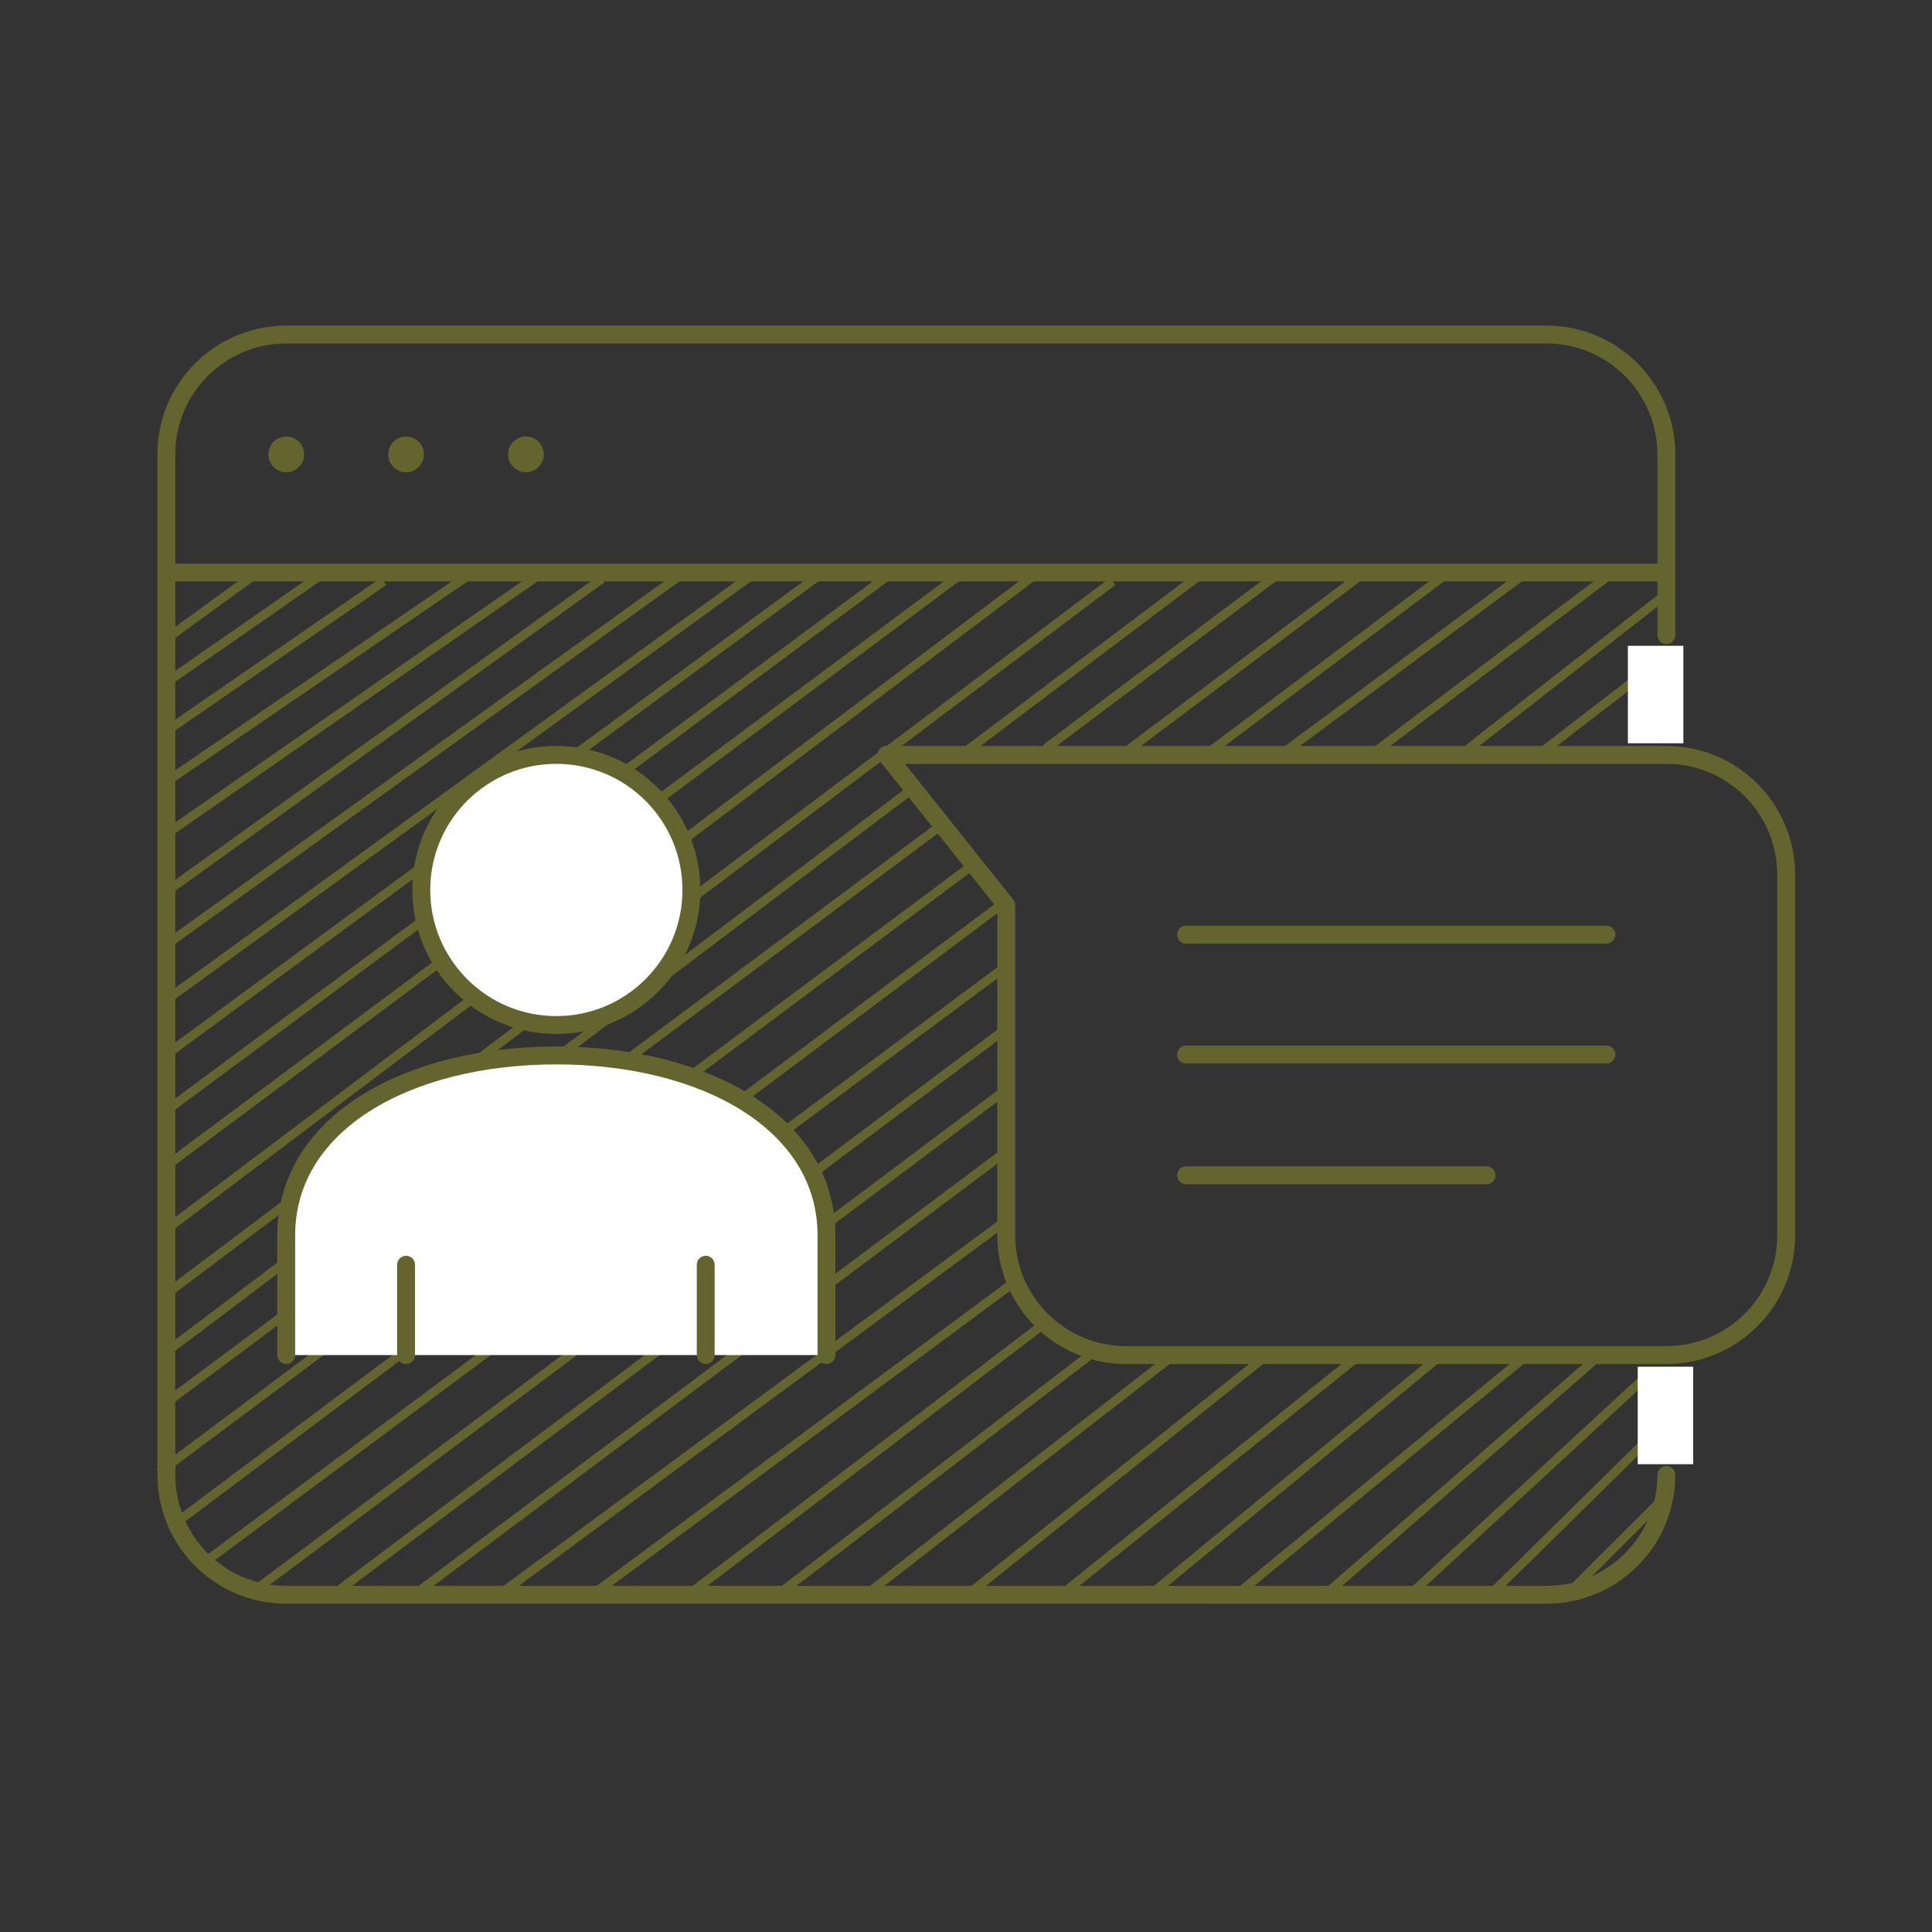 <?xml version="1.0" encoding="utf-8"?>
<!-- Generator: Adobe Illustrator 25.4.1, SVG Export Plug-In . SVG Version: 6.00 Build 0)  -->
<svg version="1.1" id="Layer_1" xmlns="http://www.w3.org/2000/svg" xmlns:xlink="http://www.w3.org/1999/xlink" x="0px" y="0px"
	 viewBox="0 0 216 216" style="enable-background:new 0 0 216 216;" xml:space="preserve">
<rect x="0" y="0" width="216" height="216" fill="#333333" stroke="none"/>
<style type="text/css">
	.st0{fill:none;stroke:#63642E;stroke-miterlimit:10;}
	.st1{fill:none;stroke:#63642E;stroke-width:2;stroke-linecap:round;stroke-linejoin:round;}
	.st2{fill:none;stroke:#63642E;stroke-width:4;stroke-linecap:round;stroke-linejoin:round;}
	.st3{fill:none;stroke:#63642E;stroke-width:2;stroke-linejoin:round;}
	.st4{fill:#FFFFFF;stroke:#63642E;stroke-width:2;stroke-miterlimit:10;}
	.st5{fill:#FFFFFF;stroke:#63642E;stroke-width:2;stroke-linecap:round;stroke-linejoin:round;}
	.st6{fill:#FFFFFF;}
</style>
<line class="st0" x1="56.2" y1="178" x2="112.3" y2="136.6"/>
<line class="st0" x1="46.3" y1="178.3" x2="112.4" y2="128.8"/>
<line class="st0" x1="37.2" y1="178.3" x2="112.5" y2="121.8"/>
<line class="st0" x1="28.5" y1="177.8" x2="112.5" y2="115"/>
<line class="st0" x1="23.5" y1="174.2" x2="112.4" y2="108.1"/>
<line class="st0" x1="19.6" y1="170.3" x2="112.4" y2="100.8"/>
<line class="st0" x1="17.8" y1="164.6" x2="108.9" y2="96.6"/>
<line class="st0" x1="19.3" y1="156.3" x2="105.2" y2="92.3"/>
<line class="st0" x1="19.2" y1="150.7" x2="102" y2="88.2"/>
<line class="st0" x1="18.7" y1="144.6" x2="124.4" y2="65"/>
<line class="st0" x1="171.3" y1="84.9" x2="183.5" y2="75.5"/>
<line class="st0" x1="18.9" y1="71.2" x2="28" y2="64.6"/>
<line class="st0" x1="18.9" y1="76.1" x2="36.3" y2="64"/>
<line class="st0" x1="19.1" y1="81.4" x2="42.9" y2="65"/>
<line class="st0" x1="18.9" y1="87.2" x2="53.3" y2="63.7"/>
<line class="st0" x1="19.1" y1="92.9" x2="60.8" y2="63.9"/>
<line class="st0" x1="18.6" y1="99.7" x2="67.3" y2="64.7"/>
<line class="st0" x1="18.5" y1="105.7" x2="75.8" y2="64.5"/>
<line class="st0" x1="19" y1="111.5" x2="84.2" y2="64.2"/>
<line class="st0" x1="18.6" y1="117.9" x2="91.6" y2="64.3"/>
<line class="st0" x1="18.7" y1="124.1" x2="99.5" y2="64.2"/>
<line class="st0" x1="18" y1="130.8" x2="107.3" y2="64.3"/>
<line class="st0" x1="18.4" y1="137.6" x2="115.4" y2="64.5"/>
<g>
	<line class="st1" x1="18.7" y1="64" x2="186.1" y2="64"/>
	<line class="st2" x1="32" y1="50.8" x2="32" y2="50.8"/>
	<line class="st2" x1="45.4" y1="50.8" x2="45.4" y2="50.8"/>
	<line class="st2" x1="58.8" y1="50.8" x2="58.8" y2="50.8"/>
	<path class="st1" d="M186.3,164.9L186.3,164.9c0,7.4-6,13.4-13.4,13.4H32c-7.4,0-13.4-6-13.4-13.4V50.8c0-7.4,6-13.4,13.4-13.4
		h140.9c7.4,0,13.4,6,13.4,13.4V71"/>
	<path class="st3" d="M99.1,84.4l13.4,16.8v36.9c0,7.4,6,13.4,13.4,13.4h60.4c7.4,0,13.4-6,13.4-13.4V97.8c0-7.4-6-13.4-13.4-13.4
		H99.1z"/>
	<line class="st1" x1="132.6" y1="104.5" x2="179.6" y2="104.5"/>
	<line class="st1" x1="132.6" y1="117.9" x2="179.6" y2="117.9"/>
	<line class="st1" x1="132.6" y1="131.4" x2="166.2" y2="131.4"/>
	<circle class="st4" cx="62.2" cy="99.5" r="15.1"/>
	<path class="st5" d="M92.4,151.5v-13.4c0-12.5-13.5-20.1-30.2-20.1c-16.7,0-30.2,7.6-30.2,20.1v13.4"/>
	<line class="st5" x1="45.4" y1="141.4" x2="45.4" y2="151.5"/>
	<line class="st5" x1="78.9" y1="141.4" x2="78.9" y2="151.5"/>
</g>
<line class="st0" x1="66.2" y1="178.3" x2="113.6" y2="143.2"/>
<line class="st0" x1="76.3" y1="178.8" x2="116.2" y2="148.4"/>
<line class="st0" x1="86.8" y1="178.4" x2="122.1" y2="151.3"/>
<line class="st0" x1="96.4" y1="178.6" x2="130.6" y2="152"/>
<line class="st0" x1="108.3" y1="178.2" x2="141.3" y2="151.8"/>
<line class="st0" x1="118.5" y1="178.4" x2="151.9" y2="151.6"/>
<line class="st0" x1="128.7" y1="178.2" x2="160.9" y2="151.7"/>
<line class="st0" x1="137.5" y1="178.9" x2="170.4" y2="151.8"/>
<line class="st0" x1="147.8" y1="178.6" x2="178.3" y2="152"/>
<line class="st0" x1="157.5" y1="178.4" x2="184.7" y2="153.3"/>
<line class="st0" x1="166.3" y1="178.6" x2="185.4" y2="159.8"/>
<line class="st0" x1="163.8" y1="84" x2="186.3" y2="66.4"/>
<line class="st0" x1="153.4" y1="84.3" x2="180.6" y2="63.8"/>
<line class="st0" x1="143.3" y1="84.3" x2="171.2" y2="63.6"/>
<line class="st0" x1="175.3" y1="178.2" x2="186.2" y2="167.3"/>
<line class="st0" x1="135.3" y1="84" x2="162.2" y2="63.8"/>
<line class="st0" x1="125.4" y1="84.4" x2="152.3" y2="64.2"/>
<line class="st0" x1="116.9" y1="83.7" x2="143.8" y2="63.5"/>
<line class="st0" x1="108" y1="84" x2="134.8" y2="63.8"/>
<rect x="182" y="72.2" class="st6" width="6.2" height="10.9"/>
<rect x="183.1" y="152.8" class="st6" width="6.2" height="10.9"/>
</svg>
